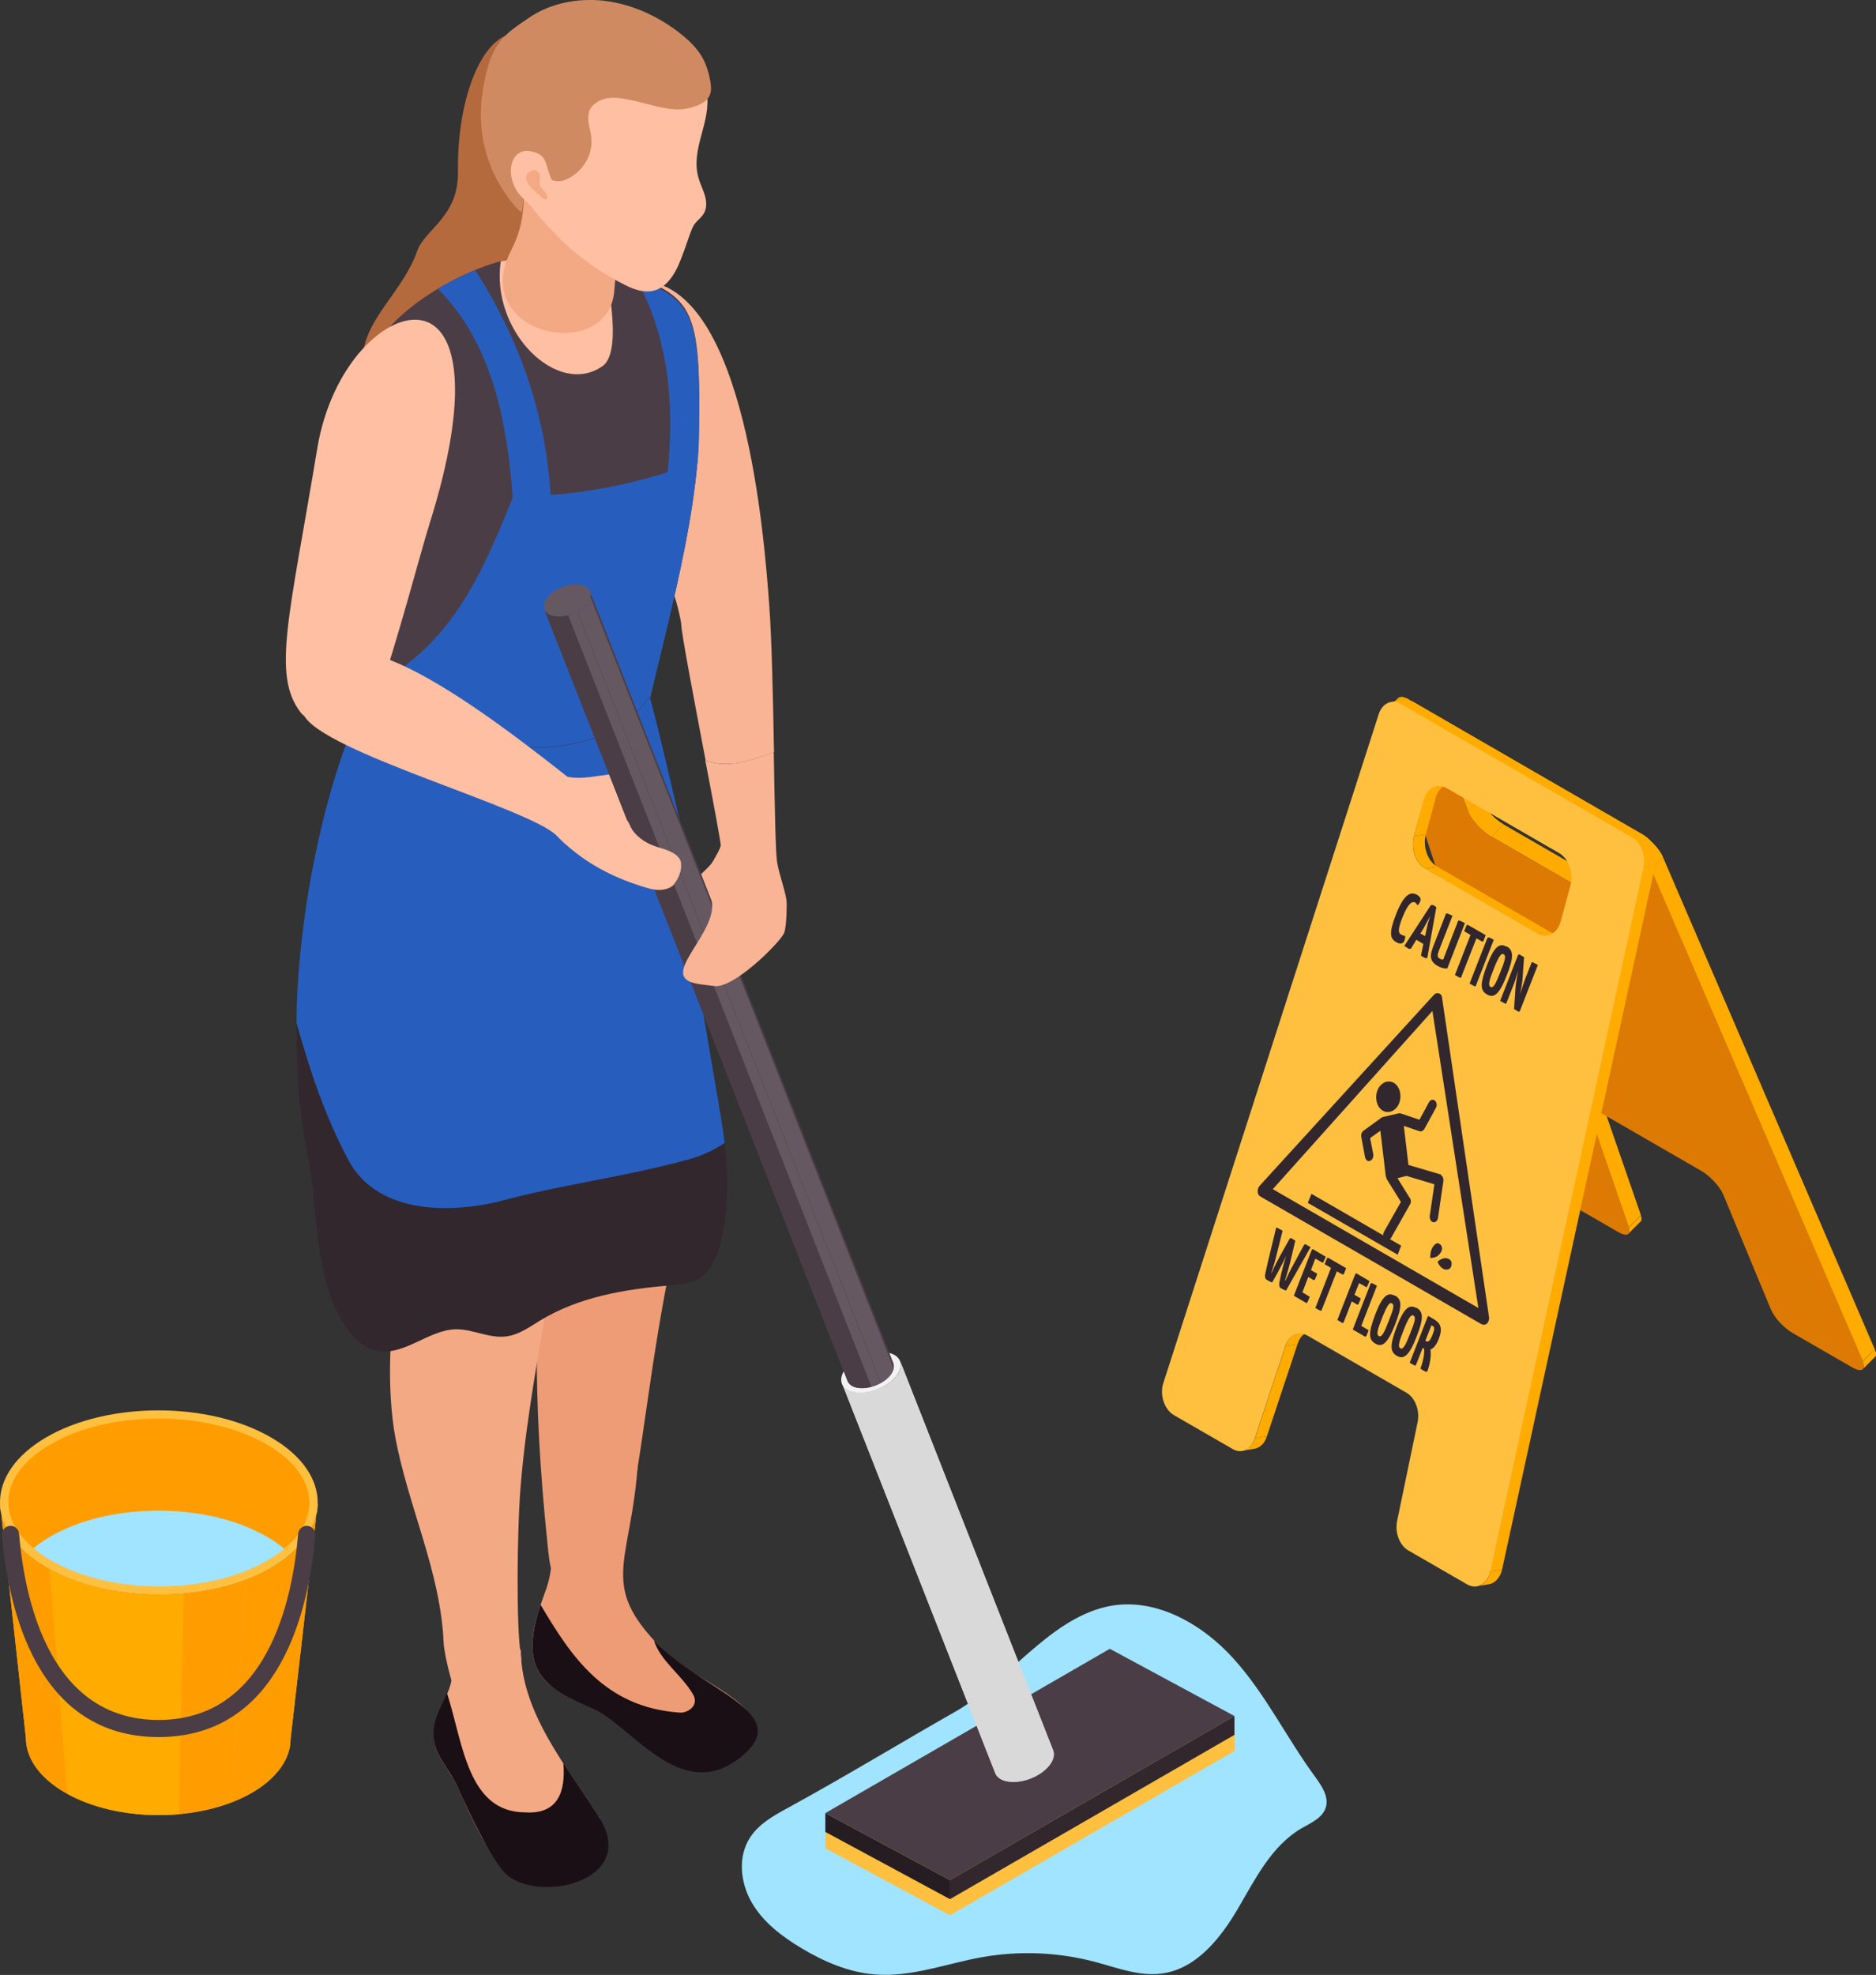 <?xml version="1.0" encoding="UTF-8"?> <svg xmlns="http://www.w3.org/2000/svg" xmlns:xlink="http://www.w3.org/1999/xlink" id="_Слой_2" viewBox="0 0 76.76 80.78"><rect x="0" y="0" width="76.76" height="80.78" fill="#333333" stroke="none"/> <defs> <style>.cls-1{fill:#32272d;}.cls-1,.cls-2,.cls-3,.cls-4,.cls-5,.cls-6,.cls-7,.cls-8,.cls-9,.cls-10,.cls-11,.cls-12,.cls-13,.cls-14,.cls-15,.cls-16,.cls-17,.cls-18,.cls-19,.cls-20,.cls-21{stroke-width:0px;}.cls-22{clip-path:url(#clippath-11);}.cls-23{clip-path:url(#clippath-16);}.cls-2{fill:#dc7a04;}.cls-24,.cls-21{fill:#4b3d46;}.cls-3{fill:#f3a984;}.cls-4{fill:#ffc040;}.cls-5{fill:#ff9d00;}.cls-6{fill:#ee9c76;}.cls-25{clip-path:url(#clippath-2);}.cls-26{clip-path:url(#clippath-13);}.cls-27{isolation:isolate;}.cls-28{clip-path:url(#clippath-15);}.cls-29{clip-path:url(#clippath-6);}.cls-7{fill:#1a0f15;}.cls-8{fill:none;}.cls-30{clip-path:url(#clippath-7);}.cls-9{fill:#f8b495;}.cls-31{clip-path:url(#clippath-1);}.cls-32{clip-path:url(#clippath-4);}.cls-33{clip-path:url(#clippath-12);}.cls-10{fill:#b56a3e;}.cls-34,.cls-13{fill:#ffab00;}.cls-11{fill:#261d22;}.cls-35{clip-path:url(#clippath-9);}.cls-12{fill:#ffbfa2;}.cls-36{clip-path:url(#clippath);}.cls-14,.cls-37{fill:#d9d9d9;}.cls-15{fill:#d08a62;}.cls-38{clip-path:url(#clippath-3);}.cls-16{fill:#665861;}.cls-39{clip-path:url(#clippath-8);}.cls-40{clip-path:url(#clippath-18);}.cls-41{clip-path:url(#clippath-14);}.cls-42{clip-path:url(#clippath-17);}.cls-43{clip-path:url(#clippath-5);}.cls-17{fill:#31262c;}.cls-44{clip-path:url(#clippath-10);}.cls-18{fill:#a1e4ff;}.cls-19{fill:#f2f2f2;}.cls-20{fill:#275ebe;}</style> <clipPath id="clippath"> <path class="cls-13" d="m13,61.47l-1.11,9.65c0,.8-.53,1.59-1.57,2.2-2.11,1.23-5.54,1.23-7.66,0-1.07-.62-1.6-1.43-1.6-2.23L0,61.44c0,.97.64,1.94,1.92,2.68,2.55,1.47,6.66,1.47,9.19,0,1.26-.73,1.89-1.69,1.89-2.64Z"></path> </clipPath> <clipPath id="clippath-1"> <path class="cls-14" d="m36.83,55.67l6.26,15.92c.07.18.02.4-.15.62-.36.45-1.11.75-1.68.66-.29-.04-.47-.17-.54-.35l-6.26-15.92c.07.18.26.31.54.35.57.08,1.32-.21,1.68-.66.18-.22.22-.44.15-.62Z"></path> </clipPath> <clipPath id="clippath-2"> <path class="cls-21" d="m24.14,24.2l12.41,31.56c.05.14.02.31-.12.49-.28.35-.87.59-1.32.52-.23-.03-.37-.14-.43-.28l-12.41-31.56c.05.14.2.24.43.28.45.07,1.04-.17,1.32-.52.14-.18.17-.35.12-.49Z"></path> </clipPath> <clipPath id="clippath-3"> <path class="cls-8" d="m67.13,49.97l-.5.5s.05-.14.01-.26l.5-.5c.04.13.04.21-.01.26Z"></path> </clipPath> <clipPath id="clippath-4"> <path class="cls-8" d="m65.11,45.48l.5-.5s-.05.14-.01.26l-.5.5c-.04-.13-.04-.21.01-.26Z"></path> </clipPath> <clipPath id="clippath-5"> <path class="cls-8" d="m76.72,55.51l-.5.5c.05-.05.05-.16-.01-.32l.5-.5c.07.16.07.27.01.32Z"></path> </clipPath> <clipPath id="clippath-6"> <path class="cls-13" d="m60.07,33.18l.5-.5c.13.35.56.81.95,1.04l-.5.5c-.39-.23-.82-.69-.95-1.04Z"></path> </clipPath> <clipPath id="clippath-7"> <path class="cls-13" d="m59.68,31.87l.5-.5c-.05.05-.06.15,0,.3l-.5.5c-.06-.14-.05-.24,0-.3Z"></path> </clipPath> <clipPath id="clippath-8"> <path class="cls-8" d="m56.72,29.04l.5-.5c.07-.07.23-.05.45.08l-.5.5c-.22-.13-.38-.15-.45-.08Z"></path> </clipPath> <clipPath id="clippath-9"> <path class="cls-13" d="m66.58,36.45l-.5.5c-.07.07-.24.05-.47-.08l.5-.5c.23.13.4.15.47.08Z"></path> </clipPath> <clipPath id="clippath-10"> <path class="cls-13" d="m66.64,34.59l.5-.5c.36.21.75.63.9.96l-.5.5c-.14-.33-.54-.75-.9-.96Z"></path> </clipPath> <clipPath id="clippath-11"> <path class="cls-8" d="m51.32,59.26l-.49.08c.23-.04.43-.22.52-.52l.49-.08c-.09.3-.29.48-.52.52Z"></path> </clipPath> <clipPath id="clippath-12"> <path class="cls-8" d="m53.12,54.54l.49-.08c-.23.04-.43.22-.52.52l-.49.08c.09-.3.29-.48.52-.52Z"></path> </clipPath> <clipPath id="clippath-13"> <path class="cls-8" d="m60.92,64.8l-.49.08c.25-.04.47-.26.54-.61l.49-.08c-.07.34-.29.57-.54.61Z"></path> </clipPath> <clipPath id="clippath-14"> <path class="cls-8" d="m57.85,34.21l.49-.08c-.13.5.07,1.09.47,1.32l-.49.08c-.39-.23-.6-.82-.47-1.32Z"></path> </clipPath> <clipPath id="clippath-15"> <path class="cls-8" d="m56.92,28.7l.49-.08c.12-.02.26,0,.39.08l-.5.08c-.13-.07-.26-.1-.39-.08Z"></path> </clipPath> <clipPath id="clippath-16"> <path class="cls-8" d="m58.79,32.16l.49-.08c-.25.04-.46.25-.55.58l-.49.08c.09-.33.3-.54.55-.58Z"></path> </clipPath> <clipPath id="clippath-17"> <path class="cls-8" d="m63.8,38.18l-.49.08c-.13.02-.27,0-.4-.08l.49-.08c.13.08.27.1.4.08Z"></path> </clipPath> <clipPath id="clippath-18"> <path class="cls-8" d="m66.78,34.25l.49-.08c.36.21.56.74.46,1.21l-.49.08c.1-.47-.1-1-.46-1.21Z"></path> </clipPath> </defs> <g id="Layer_1"> <path class="cls-18" d="m32.25,73.94c-.59.32-1.2.66-1.56,1.22-.51.78-.4,1.85.07,2.66.47.81,1.24,1.39,2.04,1.87.92.55,1.94.99,3.01,1.07,1.48.12,2.92-.45,4.39-.71,1.53-.27,3.12-.2,4.62.2.9.24,1.81.6,2.73.47,1.4-.19,2.39-1.44,3.1-2.65s1.37-2.56,2.59-3.28c.4-.23.88-.43,1.01-.87.13-.44-.18-.89-.45-1.26-1.16-1.58-2.02-3.38-3.34-4.83-1.31-1.45-3.28-2.55-5.19-2.11-2.4.55-4.08,3.1-6.18,4.29-2.25,1.28-4.5,2.65-6.84,3.93Z"></path> <path class="cls-9" d="m29.47,34.72c-.17.51-.61.86-.99,1.23-.39.37-.76.83-.73,1.36.01.22.09.43.17.64.02.06.05.12.1.16.09.06.22.02.32-.04.71-.38,1.31-.95,1.71-1.64.09-.15.17-.31.14-.48l-.72-1.23Z"></path> <path class="cls-9" d="m28.16,27.19s0,0,0,0c0,0,0,0,0,0Z"></path> <path class="cls-9" d="m26.42,11.51c-5.65-.57.7,9.68,1.45,13.97.16.92.25,1.44.3,1.7,0,0,0,0,0,0,.05.3.04.23,0,0,0,0,0,0,0,0-.09-.49-.3-1.7-.3-1.7-.01.33.54,3.19,1,5.62.95.37,1.87-.02,2.8-.33-.04-2.16-.09-4.57-.19-5.95-.22-3.07-1.02-12.91-5.06-13.32Z"></path> <path class="cls-10" d="m20.7,1.45c-1.2.52-2,2.94-1.96,5.55.03,1.89-1.35,2.35-1.67,3.27-.59,1.67-2.15,2.78-2.23,4.34,2.81,1.51,5.07-1.66,5.87-2.55,2.54-2.84,2.08-3.78,2.07-10.04-.01.06.09.08.13.03.03-.05.02-.12,0-.18l-2.21-.43Z"></path> <path class="cls-6" d="m23.42,65.08c-.85.02-.94-1.18-1.01-1.85-1.33-12.75.7-16.27,1.09-18.25.17-.87.13-1.84.69-2.52,1.37-1.64,4.26.07,4.88,2.23.26.89-.44,2.18-.68,3.04-2.71,9.69-1.76,17.27-4.97,17.35Z"></path> <path class="cls-6" d="m26.11,59.7c-.27,4.43-1.79,5.12,1.28,8.03.87.82,3.6,1.9,3.41,2.9-.09.45-1.36,1.57-2.38,1.61-1.76.07-2.55-1.85-3.99-2.47-.96-.41-3.3-.62-2.47-3.61.11-.42.27-.82.41-1.23.38-1.16-.14-1.03,1.05-1.89,1.24-.91.08.76,2.7-3.33Z"></path> <path class="cls-7" d="m26.75,67.07c.25.85,1.11,1.4,1.6,2.22.28.47-.21.78-.53.76-3.07-.21-4.44-2.28-5.7-4.41-.94,2.78.22,3.41,2.13,4.24,1.56.68,3.53,3.82,5.9,2.11,2.65-1.92-1.54-2.83-3.4-4.91Z"></path> <path class="cls-12" d="m20.49,10.69c1.16-.16,1.6-.3,2.75-.23.19.01.7.41.89.42,1.38.11,2.75.59,3.8,1.48.01.01.02.02.03.03l-2.38,7.99-7.66-2.28,2.57-7.42Z"></path> <path class="cls-21" d="m22.75,33.42c2.22.06,2.79,1.11,3.12-1.27.53-3.78,2.66-9.92,2.73-14.52.09-5.52-.32-5.57-3.87-6.74,0,0,.82,3.45-.07,4.08-1.84,1.31-4.6-1.41-4.17-4.29-2.08.57-5.71,2.62-5.78,5.38-.08,3.12,1.72,4.58,1.32,7.68-.33,2.58-.81,4.06-1.4,6.42-.22.86,1.17,2.38,1.91,2.59,3.94,1.13,5.86.66,6.21.67Z"></path> <path class="cls-20" d="m17.92,11.82c2.74,2.77,3,6.9,3.18,10.69.04-.1.09-.21.13-.32.44.01.88-.08,1.33-.24.1-4.1-1.05-7.67-3.12-10.91-.37.17-1.15.54-1.53.77Z"></path> <path class="cls-20" d="m26.05,11.43c1.35,2.49,1.55,5.23,1.26,7.96.41-.2.82-.35,1.23-.44.04-.42.06-.83.06-1.24.07-4.74-.21-5.44-2.55-6.29Z"></path> <path class="cls-21" d="m14.71,16.06c-.08,3.12,1.72,4.58,1.32,7.68-.22,1.75-.52,2.99-.86,4.35,3.15-1.54,4.67-2.59,5.93-5.58-.18-3.79-.44-7.92-3.18-10.69-1.64.98-3.16,2.47-3.2,4.24Z"></path> <path class="cls-20" d="m21.01,20.28c-1.3,3.24-2.59,6.21-5.85,7.81-.17.64-.34,1.31-.53,2.07-.22.86,1.17,2.38,1.91,2.59,3.94,1.13,5.86.66,6.21.67,2.22.06,2.79,1.11,3.12-1.27.48-3.45,2.3-8.87,2.67-13.28-2.25.92-5.15,1.47-7.52,1.42Z"></path> <path class="cls-3" d="m23.47,45.37c-.28,4.98-1.87,10.89-2.2,15.87-.09,1.36-.17,5.2.05,6.55.12.72-1.63,2.51-2.26,2.14-.44-.26-.89-2.25-.91-2.76-.12-2.86-1.44-5.53-1.97-8.35-.74-4,.47-10.64,2.21-10.98l5.07-2.48Z"></path> <path class="cls-3" d="m21.31,67.55c.05,2.56,1.88,4.7,3.2,6.77.2.32-.14.96-.16,1.34-.03.48.29.96-2.2,1.12-1.18.08-1.74.15-3.4-3.63-.35-.8-1.08-1.4-1-2.37.06-.74.61-1.36.73-2.09.14-.82-.24-1.79.31-2.41.51-.58,1.64-.54,2.25.53l.28.74Z"></path> <path class="cls-7" d="m24.51,74.31c-.46-.71-.97-1.44-1.46-2.19.1,1.16-.22,2.1-1.56,2.01-2.36-.01-2.54-2.82-3.2-4.88-.21.5-.51.97-.55,1.51-.08.97.65,1.56,1,2.37.3.68,1.42,3.11,2.05,3.6,1.44,1.11,5.35.15,3.71-2.42Z"></path> <path class="cls-1" d="m26.57,28.49c.22.53,1.36,5.72,1.52,6.18.36,1.08-.3,2.01-.02,3.11.26,1.04.44,2.1.62,3.16.26,1.53.52,3.06.78,4.59.31,1.83.47,3.65-.03,5.46-.14.5-.37,1.01-.8,1.29-.36.23-.82.26-1.25.3-1.83.15-3.7.47-5.27,1.42-.44.27-.88.59-1.39.66-.7.1-1.38-.3-2.08-.29-1.13.03-2.13,1.11-3.24.88-.62-.13-1.08-.65-1.4-1.2-1.04-1.77-1.01-3.9-1.27-5.87-.14-1.01-.38-1.96-.47-2.99-.1-1.11-.14-2.23-.14-3.35.02-4.11,1.09-10.02,3.02-13.69-.07,1.43,8.69,4.46,11.42.34Z"></path> <path class="cls-20" d="m28.69,40.95c-.18-1.06-.36-2.12-.62-3.16-.27-1.1.38-2.04.02-3.11-.15-.46-1.3-5.65-1.52-6.18-2.73,4.12-11.49,1.09-11.42-.34-1.92,3.67-3,9.56-3.02,13.67.54,1.93,1.17,3.83,2.12,5.61,1.11,2.1,3.84,2.23,6.06,1.73,2.72-.74,5.07-.99,7.8-1.73.58-.15,1.09-.39,1.54-.69-.05-.41-.11-.81-.18-1.22-.26-1.53-.52-3.06-.78-4.59Z"></path> <path class="cls-3" d="m20.6,11.14c-.41,2.8,4.28,3.45,4.53.8.34-3.7.19-4.14-1.29-4.91-.41-.21-.83-.39-1.28-.45-1.63-.24-1.11.77-1.12,1.43-.05,1.95-.69,2.14-.84,3.15Z"></path> <path class="cls-12" d="m22.82,9.67c-.13-.13-.26-.27-.39-.4-.43-.48-.92-1.03-1.2-1.62-.9-1.87-.75-4.26.88-5.68,1.15-1.01,2.88-1.32,4.31-.78.39.15.75.35,1.1.57.3.19.6.4.82.68.14.19.25.4.34.62.11.24.2.49.24.75.19,1.18-.68,2.29-.34,3.46.07.26.2.5.27.76.07.26.07.55-.09.76-.15.2-.33.3-.43.53-.13.31-.23.65-.35.97-.13.35-.26.7-.47,1.01-.51.75-1.15.75-1.91.37-1.03-.51-1.98-1.19-2.79-2Z"></path> <path class="cls-15" d="m19.73,3.95c.27-2.24.96-2.56,1.88-3.2.89-.62,2.02-.84,3.1-.72,1.09.13,2.13.59,3.01,1.25.04.03.07.05.1.08.45.35.85.75,1.06,1.29.11.29.19.6.21.9.05.58-.47.78-.99.89-.69.15-1.62-.22-2.3-.35-.32-.06-.65-.13-.97-.07s-.64.26-.74.57c-.1.32.05.67.09,1,.09.67-.3,1.35-.88,1.67-.34.19-.57.19-.91,0-.3-.17-.6-.44-.97-.26-.34.17-.25.6-.2.9.01.06.1.49-.08.48-.18-.01-1.75-1.75-1.42-4.44Z"></path> <path class="cls-15" d="m24.1,4.6c-.1.32.05.67.09,1,.09.67-.3,1.35-.88,1.67-.34.19-.57.19-.91,0-.3-.17-.6-.44-.97-.26-.34.17-.14.43-.09.74,0,.04.08,0,.08.31,0,.12-.05.61-.08.61-.18-.01-1.94-2.02-1.61-4.71.16-1.31.46-1.96.87-2.41,0,0,.99.48,1.85,1.21.8.68,1.65,1.85,1.65,1.85Z"></path> <path class="cls-12" d="m21.7,6.18c-.76-.12-1.04.82-.57,1.6.13.23.39.44.58.63,1.27,1.28,1.72.05,1.32-.38-.93-1.01-.37-1.69-1.33-1.84Z"></path> <path class="cls-3" d="m22.04,7.96c-.08-.09-.91-.68-.29-.98.17-.08.34.08.35.25,0,.09-.03.18-.02.27,0,.05.02.11.05.15.07.13.32.28.25.46-.06.16-.3-.11-.34-.16Z"></path> <path class="cls-12" d="m12.98,18.35c.58-3.5,2.91-5.61,4.35-5.23,1.37.36,1.93,2.94.25,8.29-.41,1.3-1.26,4.64-2.24,7.49-.51,1.5-2.69.71-3.04.24-1.18-1.54-.46-3.9.68-10.79Z"></path> <path class="cls-12" d="m24.68,33.18c0-.3,1.51.97-.26-.45-3.36-2.68-10.03-8.1-11.36-5.34-.31.64-.94,1.28-.63,1.86.8,1.52,9.14,3.77,10.34,4.92,1.03.99,1.92-.33,1.91-.99Z"></path> <g class="cls-27"> <g class="cls-27"> <path class="cls-34" d="m13,61.47l-1.11,9.65c0,.8-.53,1.59-1.57,2.2-2.11,1.23-5.54,1.23-7.66,0-1.07-.62-1.6-1.43-1.6-2.23L0,61.44c0,.97.64,1.94,1.92,2.68,2.55,1.47,6.66,1.47,9.19,0,1.26-.73,1.89-1.69,1.89-2.64Z"></path> <g class="cls-36"> <g class="cls-27"> <path class="cls-5" d="m13,61.47l-1.11,9.65c0,.8-.53,1.59-1.57,2.2-.27.16-.56.29-.87.41l.62-9.12c.37-.14.72-.31,1.05-.49,1.26-.73,1.89-1.69,1.89-2.64h0Z"></path> <path class="cls-5" d="m10.06,64.61l-.62,9.12c-.65.25-1.38.4-2.13.47l.2-9.03c.9-.08,1.77-.27,2.56-.57h0Z"></path> <path class="cls-13" d="m7.51,65.18l-.2,9.03c-1.61.14-3.3-.13-4.56-.83l-.72-9.2c1.52.83,3.55,1.17,5.48,1h0Z"></path> <path class="cls-5" d="m2.03,64.18l.72,9.2s-.06-.04-.09-.05c-.54-.31-.94-.67-1.2-1.05l-.98-9.42c.32.46.8.89,1.44,1.26.04.02.07.04.11.06h0Z"></path> <path class="cls-5" d="m.48,62.86l.98,9.42c-.27-.38-.4-.78-.4-1.19L0,61.44c0,.48.16.97.48,1.42H.48Z"></path> </g> </g> </g> <path class="cls-4" d="m11.08,58.79c2.55,1.47,2.56,3.85.03,5.33-2.53,1.47-6.65,1.47-9.19,0-2.55-1.47-2.56-3.85-.03-5.33,2.53-1.47,6.65-1.47,9.19,0Z"></path> <path class="cls-5" d="m12.66,61.46c0,.67-.36,1.33-1.03,1.88-.2.17-.43.33-.69.48-1.17.68-2.74,1.06-4.42,1.06s-3.25-.38-4.43-1.06c-.27-.15-.51-.32-.72-.5-.67-.56-1.03-1.21-1.03-1.88,0-.88.61-1.71,1.72-2.36,1.17-.68,2.74-1.06,4.42-1.06s3.25.38,4.43,1.06c1.13.65,1.75,1.5,1.75,2.38Z"></path> <path class="cls-18" d="m11.63,63.35c-.2.17-.43.33-.69.48-1.17.68-2.74,1.06-4.42,1.06s-3.25-.38-4.43-1.06c-.27-.15-.51-.32-.72-.5.2-.17.43-.33.69-.48,1.17-.68,2.74-1.06,4.42-1.06s3.25.38,4.43,1.06c.27.15.51.32.72.5Z"></path> </g> <path class="cls-21" d="m6.5,71.05c-4.97,0-6.15-5.18-6.42-8.26-.02-.19.13-.36.32-.38.19-.02.37.13.38.32.24,2.84,1.31,7.62,5.71,7.62s5.47-4.77,5.71-7.62c.02-.19.19-.34.38-.32.19.02.34.19.32.38-.26,3.09-1.45,8.26-6.42,8.26Z"></path> <path class="cls-12" d="m26.09,33.14s.06-.02.09-.02c.18,0,.34.09.51.15.18.07.66.25.85.16.22-.11,0-.4-.12-.54-.11-.13-.25-.24-.39-.35-.19-.15-.37-.3-.56-.44-.14-.11-.28-.22-.44-.3-.36-.18-.79-.17-1.19-.11-.08.01-.16.02-.24.04.02.68.62,1.45,1.04,1.87.06.04.12.07.19.1.04-.17.13-.33.22-.48.01-.02.03-.05.05-.06Z"></path> <g class="cls-27"> <polygon class="cls-4" points="38.87 77.57 33.77 74.82 33.77 75.6 38.87 78.34 38.87 77.57"></polygon> <polygon class="cls-4" points="50.51 70.85 45.41 68.11 33.77 74.82 38.87 77.57 50.51 70.85"></polygon> <polygon class="cls-4" points="38.87 77.57 38.87 78.34 50.51 71.62 50.51 70.85 38.87 77.57"></polygon> </g> <g class="cls-27"> <polygon class="cls-11" points="38.87 76.9 33.77 74.16 33.77 74.93 38.87 77.68 38.87 76.9"></polygon> <polygon class="cls-21" points="50.51 70.19 45.41 67.44 33.77 74.16 38.87 76.9 50.51 70.19"></polygon> <polygon class="cls-1" points="38.87 76.9 38.87 77.68 50.51 70.96 50.51 70.19 38.87 76.9"></polygon> </g> <g class="cls-27"> <g class="cls-27"> <path class="cls-37" d="m36.83,55.67l6.26,15.92c.07.18.02.4-.15.62-.36.45-1.11.75-1.68.66-.29-.04-.47-.17-.54-.35l-6.26-15.92c.07.18.26.31.54.35.57.08,1.32-.21,1.68-.66.18-.22.22-.44.15-.62Z"></path> <g class="cls-31"> <g class="cls-27"> <path class="cls-14" d="m36.83,55.67l6.26,15.92c.03.09.04.18.02.29l-6.26-15.92c.02-.1.02-.2-.02-.29h0Z"></path> <path class="cls-14" d="m36.84,55.96l6.26,15.92c-.02.11-.08.22-.17.33-.13.16-.31.31-.51.42l-6.26-15.92c.21-.11.39-.26.51-.42.09-.11.15-.23.17-.33h0Z"></path> <path class="cls-14" d="m36.16,56.71l6.26,15.92c-.15.08-.32.15-.48.19l-6.26-15.92c.17-.04.33-.11.48-.19h0Z"></path> <path class="cls-14" d="m35.68,56.9l6.26,15.92c-.23.06-.47.08-.68.05-.29-.04-.47-.17-.54-.35l-6.26-15.92c.07.18.26.31.54.35.21.03.45.01.68-.05h0Z"></path> </g> </g> </g> <path class="cls-19" d="m36.28,55.32c.57.08.75.52.39.97-.36.45-1.11.75-1.68.66-.57-.08-.74-.52-.39-.97s1.11-.75,1.68-.66Z"></path> </g> <g class="cls-27"> <g class="cls-27"> <path class="cls-24" d="m24.14,24.2l12.41,31.56c.05.14.02.31-.12.49-.28.35-.87.59-1.32.52-.23-.03-.37-.14-.43-.28l-12.41-31.56c.05.14.2.24.43.28.45.07,1.04-.17,1.32-.52.14-.18.17-.35.12-.49Z"></path> <g class="cls-25"> <g class="cls-27"> <path class="cls-21" d="m24.14,24.2l12.41,31.56c.03.07.03.14.01.22l-12.41-31.56c.02-.08.01-.16-.01-.22h0Z"></path> <path class="cls-16" d="m24.16,24.42l12.41,31.56c-.02.08-.06.17-.13.26-.1.13-.24.24-.4.33l-12.41-31.56c.16-.09.3-.2.4-.33.07-.09.11-.18.13-.26h0Z"></path> <path class="cls-16" d="m23.62,25.01l12.41,31.56c-.12.06-.25.12-.38.15l-12.41-31.56c.13-.04.26-.09.38-.15h0Z"></path> <path class="cls-21" d="m23.24,25.16l12.41,31.56c-.18.05-.37.07-.54.04-.23-.03-.37-.14-.43-.28l-12.41-31.56c.05.14.2.24.43.28.17.02.35,0,.54-.04h0Z"></path> </g> </g> </g> <path class="cls-16" d="m23.72,23.92c.45.07.59.41.31.76s-.87.59-1.32.52c-.45-.07-.58-.41-.31-.76s.87-.59,1.32-.52Z"></path> </g> <path class="cls-12" d="m24.6,31.72c-.67.1-1.27.2-1.91-.14-.12-.06.33.23-.05.89-.11.18-.12.4-.22.58-.35.62.64,1.43,1.04,1.75.84.68,1.8,1.14,2.82,1.46.07.02.13.04.2.06.21.06.43.1.64.07.14-.02.36-.09.45-.21.17-.22.3-.49.3-.77,0-.07,0-.14-.03-.21-.04-.11-.13-.19-.22-.26-.3-.21-.67-.25-1-.4-.3-.13-.57-.34-.76-.61,0,0,0,0,0-.01-.07-.1-.1-.22-.16-.31-.05-.07-.13-.12-.18-.18-.14-.16-.28-.33-.4-.5-.24-.35-.47-.77-.49-1.21Z"></path> <path class="cls-9" d="m28.86,31.11c.35,1.83.65,3.42.63,3.49-.21.63-.84,1.04-.42,2.07.49,1.2-1.7,2.87-.97,3.41.25.19.81.2,1.12.25.78.13,2.67-1.75,2.86-2.16.11-.25.12-1.23.1-1.36-.09-.52-.29-1.01-.38-1.53-.07-.4-.1-2.33-.14-4.51-.93.31-1.84.7-2.8.33Z"></path> <g class="cls-27"> <g class="cls-27"> <g class="cls-38"> <g class="cls-27"> <path class="cls-13" d="m66.64,50.2l.5-.5c.04.13.04.21-.01.26l-.5.5s.05-.14.01-.26h0Z"></path> </g> </g> </g> <polygon class="cls-13" points="65.1 45.74 65.6 45.25 67.14 49.7 66.64 50.2 65.1 45.74"></polygon> <g class="cls-27"> <g class="cls-32"> <g class="cls-27"> <path class="cls-13" d="m65.11,45.48l.5-.5s-.05.14-.01.26l-.5.5c-.04-.13-.04-.21.01-.26h0Z"></path> </g> </g> </g> <g class="cls-27"> <g class="cls-43"> <g class="cls-27"> <path class="cls-13" d="m76.21,55.68l.5-.5c.07.16.07.27.01.32l-.5.5c.05-.05.05-.16-.01-.32h0Z"></path> </g> </g> </g> <g class="cls-27"> <path class="cls-34" d="m60.07,33.18l.5-.5c.13.35.56.81.95,1.04l-.5.5c-.39-.23-.82-.69-.95-1.04Z"></path> <g class="cls-29"> <g class="cls-27"> <path class="cls-13" d="m60.07,33.18l.5-.5s.03.08.05.12l-.5.5s-.04-.08-.05-.12h0Z"></path> <path class="cls-13" d="m60.12,33.3l.5-.5c.04.07.09.15.14.23l-.5.5c-.06-.08-.11-.15-.14-.23h0Z"></path> <path class="cls-13" d="m60.27,33.53l.5-.5c.06.08.13.16.2.24l-.5.5c-.07-.08-.14-.16-.2-.24h0Z"></path> <path class="cls-13" d="m60.47,33.77l.5-.5c.14.15.29.28.44.38l-.5.5c-.15-.1-.31-.24-.44-.38h0Z"></path> <path class="cls-13" d="m60.91,34.15l.5-.5s.07.05.11.07l-.5.5s-.07-.04-.11-.07h0Z"></path> </g> </g> </g> <polygon class="cls-13" points="59.68 32.17 60.18 31.67 60.57 32.69 60.07 33.18 59.68 32.17"></polygon> <g class="cls-27"> <path class="cls-34" d="m59.68,31.87l.5-.5c-.05.05-.06.15,0,.3l-.5.5c-.06-.14-.05-.24,0-.3Z"></path> <g class="cls-30"> <g class="cls-27"> <path class="cls-13" d="m59.68,31.87l.5-.5c-.05.05-.06.15,0,.3l-.5.5c-.06-.14-.05-.24,0-.3h0Z"></path> </g> </g> </g> <g class="cls-27"> <g class="cls-39"> <g class="cls-27"> <path class="cls-13" d="m56.72,29.04l.5-.5s.07-.04.12-.04l-.5.5c-.05,0-.1.01-.12.04h0Z"></path> <path class="cls-13" d="m56.84,29l.5-.5s.1.01.17.04l-.5.5c-.07-.03-.12-.04-.17-.04h0Z"></path> <path class="cls-13" d="m57.01,29.04l.5-.5s.1.04.16.08l-.5.5c-.06-.03-.11-.06-.16-.08h0Z"></path> </g> </g> </g> <polygon class="cls-13" points="61.02 34.22 61.52 33.72 66.11 36.37 65.61 36.87 61.02 34.22"></polygon> <g class="cls-27"> <path class="cls-34" d="m66.58,36.45l-.5.5c-.07.07-.24.05-.47-.08l.5-.5c.23.13.4.15.47.08Z"></path> <g class="cls-35"> <g class="cls-27"> <path class="cls-13" d="m65.61,36.87l.5-.5c.06.03.11.06.16.08l-.5.5c-.05-.02-.1-.05-.16-.08h0Z"></path> <path class="cls-13" d="m65.77,36.95l.5-.5c.07.03.13.04.18.04l-.5.5s-.11-.02-.18-.04h0Z"></path> <path class="cls-13" d="m65.95,36.99l.5-.5c.06,0,.1-.01.13-.04l-.5.5s-.07.04-.13.04h0Z"></path> </g> </g> </g> <polygon class="cls-13" points="67.54 35.55 68.04 35.05 76.71 55.19 76.21 55.68 67.54 35.55"></polygon> <polygon class="cls-13" points="57.17 29.12 57.66 28.62 67.14 34.09 66.64 34.59 57.17 29.12"></polygon> <g class="cls-27"> <path class="cls-34" d="m66.64,34.59l.5-.5c.36.21.75.63.9.96l-.5.5c-.14-.33-.54-.75-.9-.96Z"></path> <g class="cls-44"> <g class="cls-27"> <path class="cls-13" d="m66.64,34.59l.5-.5s.07.04.1.06l-.5.5s-.07-.04-.1-.06h0Z"></path> <path class="cls-13" d="m66.75,34.65l.5-.5c.15.1.3.23.43.37l-.5.5c-.13-.14-.28-.27-.43-.37h0Z"></path> <path class="cls-13" d="m67.17,35.02l.5-.5c.07.08.14.15.19.23l-.5.5c-.06-.08-.12-.16-.19-.23h0Z"></path> <path class="cls-13" d="m67.37,35.25l.5-.5c.05.07.1.15.14.22l-.5.5c-.04-.07-.08-.15-.14-.22h0Z"></path> <path class="cls-13" d="m67.51,35.47l.5-.5s.03.05.04.08l-.5.5s-.02-.05-.04-.08h0Z"></path> </g> </g> </g> <path class="cls-2" d="m76.21,55.68c.15.36-.05.47-.44.24l-2.41-1.39c-.37-.21-.76-.64-.9-.97l-1.95-4.7c-.14-.33-.54-.76-.9-.97l-4.04-2.33c-.37-.21-.57-.13-.46.18l1.54,4.46c.11.31-.1.4-.46.18l-2.41-1.39c-.39-.23-.81-.7-.92-1.03l-6.14-18.67c-.1-.31.1-.38.46-.17l9.48,5.47c.36.21.75.63.9.96l8.67,20.13Zm-10.13-19.03l-.39-1.02c-.13-.35-.56-.81-.95-1.04l-4.59-2.65c-.39-.23-.6-.13-.47.22l.39,1.02c.13.35.56.81.95,1.04l4.59,2.65c.39.23.6.13.47-.22h0Z"></path> </g> <g class="cls-27"> <g class="cls-27"> <g class="cls-22"> <g class="cls-27"> <path class="cls-13" d="m51.35,58.82l.49-.08c-.09.3-.29.48-.52.52l-.49.08c.23-.04.43-.22.52-.52h0Z"></path> </g> </g> </g> <polygon class="cls-13" points="52.6 55.06 53.09 54.98 51.84 58.74 51.35 58.82 52.6 55.06"></polygon> <g class="cls-27"> <g class="cls-33"> <g class="cls-27"> <path class="cls-13" d="m53.12,54.54l.49-.08c-.23.04-.43.22-.52.52l-.49.08c.09-.3.29-.48.52-.52h0Z"></path> </g> </g> </g> <g class="cls-27"> <g class="cls-26"> <g class="cls-27"> <path class="cls-13" d="m60.97,64.28l.49-.08c-.07.34-.29.57-.54.61l-.49.08c.25-.04.47-.26.54-.61h0Z"></path> </g> </g> </g> <g class="cls-27"> <g class="cls-41"> <g class="cls-27"> <path class="cls-13" d="m57.85,34.21l.49-.08c-.13.5.07,1.09.47,1.32l-.49.08c-.39-.23-.6-.82-.47-1.32h0Z"></path> </g> </g> </g> <g class="cls-27"> <g class="cls-28"> <g class="cls-27"> <path class="cls-13" d="m56.92,28.7l.49-.08c.12-.02.26,0,.39.08l-.5.08c-.13-.07-.26-.1-.39-.08h0Z"></path> </g> </g> </g> <polygon class="cls-13" points="58.24 32.74 58.74 32.66 58.34 34.13 57.85 34.21 58.24 32.74"></polygon> <g class="cls-27"> <g class="cls-23"> <g class="cls-27"> <path class="cls-13" d="m58.79,32.16l.49-.08c-.25.04-.46.25-.55.58l-.49.08c.09-.33.3-.54.55-.58h0Z"></path> </g> </g> </g> <polygon class="cls-13" points="58.31 35.53 58.81 35.45 63.4 38.1 62.9 38.18 58.31 35.53"></polygon> <g class="cls-27"> <g class="cls-42"> <g class="cls-27"> <path class="cls-13" d="m62.9,38.18l.49-.08c.13.08.27.1.4.08l-.49.08c-.13.02-.27,0-.4-.08h0Z"></path> </g> </g> </g> <polygon class="cls-13" points="57.3 28.77 57.8 28.69 67.27 34.17 66.78 34.25 57.3 28.77"></polygon> <polygon class="cls-13" points="67.24 35.46 67.73 35.38 61.46 64.2 60.97 64.28 67.24 35.46"></polygon> <g class="cls-27"> <g class="cls-40"> <g class="cls-27"> <path class="cls-13" d="m66.78,34.25l.49-.08c.36.21.56.74.46,1.21l-.49.08c.1-.47-.1-1-.46-1.21h0Z"></path> </g> </g> </g> <path class="cls-4" d="m60.97,64.28c-.11.51-.54.75-.93.53l-2.41-1.39c-.37-.21-.57-.75-.46-1.23l.83-4c.11-.48-.09-1.02-.46-1.23l-4.04-2.33c-.37-.21-.77-.02-.91.44l-1.25,3.76c-.14.46-.54.65-.9.44l-2.41-1.39c-.39-.23-.59-.83-.43-1.31l8.81-27.35c.14-.45.54-.64.9-.43l9.48,5.47c.36.21.56.74.46,1.21l-6.27,28.82Zm2.89-26.6l.4-1.47c.13-.5-.07-1.09-.47-1.32l-4.59-2.65c-.39-.23-.82,0-.95.5l-.4,1.47c-.13.5.07,1.09.47,1.32l4.59,2.65c.39.23.82,0,.95-.5h0Z"></path> </g> <g class="cls-27"> <path class="cls-1" d="m59.29,51.5c.1.06.12.15.1.25-.02.12-.1.21-.28.17-.02,0-.05-.02-.07-.03-.14-.08-.22-.27-.22-.28,0,0,.19-.19.38-.14.04,0,.07.02.1.04Z"></path> <path class="cls-1" d="m60.93,53.9c0,.09-.03.18-.09.24-.06.05-.14.06-.21.03l-9.06-5.23c-.07-.04-.11-.12-.11-.21,0-.09.03-.18.09-.24l7.14-7.82c.06-.05.14-.06.21-.03s.11.12.11.21l1.92,13.05Zm-8.85-5.26l8.41,4.86-1.88-12.15-6.54,7.3h0Z"></path> <polygon class="cls-1" points="57.33 50.95 57.19 51.32 53.51 49.2 53.66 48.83 56.74 50.61 57.33 50.95"></polygon> <path class="cls-1" d="m58.89,50.87s.04.03.06.05c.07.09.09.21-.05.38-.14.17-.36.15-.38.15,0-.01-.01-.3.12-.47.1-.13.18-.15.25-.11Z"></path> <path class="cls-1" d="m56.58,45.43c.25.14.55,0,.67-.31.12-.32.02-.69-.22-.83-.25-.14-.55,0-.67.31-.12.32-.02.69.22.83Z"></path> <path class="cls-1" d="m58.95,48.04s-.02-.01-.03-.01l-1.29-.38-.19-1.6.64.22c.07.02.15-.01.2-.09l.47-.86c.06-.1.04-.24-.04-.3,0,0-.01-.01-.02-.02-.08-.04-.17-.01-.22.08l-.39.72-.77-.26s-.06-.01-.09,0l-.64.15s0,0,0,0c-.02,0-.04.02-.06.03l-.73.53c-.07.05-.11.15-.09.25l.15.82c.01.07.05.12.09.15.03.02.07.03.12.01.09-.03.15-.15.13-.27l-.13-.66.42-.3.22,1.85s.02.07.03.09c0,0,0,.01,0,.02l.59.95-.69,1.22c-.06.1-.04.24.04.31,0,0,.02.01.03.02.07.04.17.01.22-.08l.77-1.36c.05-.08.05-.19,0-.26l-.51-.82.36-.09s.01,0,.02,0l1.13.34-.19,1.3c-.01.1.03.19.09.23.01,0,.03.01.05.02.1.02.19-.07.2-.19l.22-1.5c.01-.1-.03-.19-.09-.23Z"></path> </g> <path class="cls-17" d="m57.97,36.59c.18.11.17.2.14.28-.03.07-.07.13-.11.16-.02-.04-.05-.08-.09-.11-.12-.07-.28,0-.52.59-.19.48-.19.64-.07.71.07.04.13.06.18.06,0,.05-.01.13-.04.2-.05.13-.18.15-.34.05-.24-.14-.3-.36,0-1.13.35-.9.64-.92.84-.81Z"></path> <path class="cls-17" d="m58.41,39.17s-.03.05-.13,0c-.03-.02-.07-.04-.14-.08l.1-.48-.29-.17-.21.35s-.04.05-.13,0c-.03-.02-.09-.06-.15-.1l1.08-1.66s.06-.03.12,0c.04.02.08.05.11.08l-.37,2.07Zm-.3-.99l.2.11.06-.28c.03-.16.09-.37.15-.55-.08.16-.18.35-.26.49l-.14.23h0Z"></path> <path class="cls-17" d="m59.94,37.76l-.72,1.85c-.07.01-.23,0-.41-.11-.34-.19-.29-.47-.17-.78l.52-1.34q.02-.06.27.08l-.55,1.41c-.07.18-.08.28.03.34.05.03.1.04.14.04l.61-1.58q.02-.06.26.08Z"></path> <path class="cls-17" d="m60.79,38.25l-.09.23s-.03.05-.06.03l-.23-.13-.62,1.58c-.02.06-.03.05-.26-.08l.64-1.64-.26-.15.09-.23s.03-.05.06-.03l.73.42Z"></path> <path class="cls-17" d="m62.92,39.48l-.73,1.87s-.04.05-.06.03l-.18-.11.06-.87c.01-.18.07-.48.11-.69-.07.23-.15.48-.22.65l-.26.66c-.02.06-.02.05-.26-.08l.73-1.87s.03-.05.06-.03l.19.11-.06.85c-.01.19-.06.46-.1.66.07-.24.14-.44.21-.63l.25-.64c.02-.06.03-.05.26.08Z"></path> <path class="cls-17" d="m61.65,38.71c.28.16.3.43,0,1.19-.3.77-.52.94-.8.78-.28-.16-.31-.41,0-1.22.29-.75.51-.9.79-.74Zm-.66,1.66c.11.06.21-.12.4-.61.19-.48.25-.67.13-.73-.1-.06-.21.11-.42.65-.17.43-.22.62-.11.69h0Z"></path> <path class="cls-17" d="m61.12,38.44l-.73,1.87c-.02.06-.02.05-.26-.08l.7-1.79c.05-.13.06-.13.29,0Z"></path> <g class="cls-27"> <path class="cls-17" d="m53.62,51.02l-1,1.77c-.1-.04-.12-.05-.21-.1-.07-.04-.08-.13-.06-.25l.07-.33c.05-.21.13-.52.21-.75-.1.21-.24.49-.34.67l-.24.43c-.09-.04-.13-.06-.23-.12-.06-.04-.07-.13-.05-.24.1-.49.42-1.75.43-1.82,0-.01,0-.03.01-.04.01-.03.03-.04.07-.01l.2.11-.24.96c-.07.29-.15.56-.22.75h.02c.1-.24.22-.47.33-.67l.38-.68c.03-.05.04-.07.09-.05h.01s.15.1.15.1l-.21.88c-.07.29-.16.56-.21.75h.02c.08-.19.21-.46.33-.67l.41-.76c.03-.05.05-.07.09-.05l.21.12Z"></path> <path class="cls-17" d="m54.25,51.39c-.1.24-.11.27-.15.25l-.28-.16-.18.47.26.15c-.09.23-.11.28-.15.26l-.22-.13-.24.63.3.18c-.1.26-.11.27-.15.25l-.5-.29.73-1.87s.02-.05.06-.03l.51.3Z"></path> <path class="cls-17" d="m55.08,51.87l-.09.23s-.03.05-.06.03l-.23-.13-.62,1.58c-.02.06-.03.05-.26-.08l.64-1.64-.26-.15.09-.23s.03-.05.06-.03l.73.42Z"></path> </g> <path class="cls-17" d="m57.96,53.49c.28.16.3.43,0,1.19-.3.77-.52.94-.8.78-.28-.16-.31-.41,0-1.22.29-.75.51-.9.79-.74Zm-.66,1.66c.11.06.21-.12.4-.61.19-.48.25-.67.13-.73-.1-.06-.21.11-.42.65-.17.43-.22.63-.11.69h0Z"></path> <g class="cls-27"> <path class="cls-17" d="m56.03,52.41c-.1.24-.1.26-.14.23l-.28-.16-.19.48.26.15c-.09.23-.11.28-.15.25l-.22-.13-.33.85h0s-.02.05-.06.03l-.2-.12.73-1.87s.02-.05.06-.03l.51.3Z"></path> <path class="cls-17" d="m56.34,52.59l-.64,1.64.3.18-.09.23s-.04.05-.06.03l-.5-.29.72-1.85c.03-.08.03-.07.27.06Z"></path> <path class="cls-17" d="m57.08,52.99c.28.16.3.43,0,1.19-.3.77-.52.94-.8.78-.28-.16-.31-.41,0-1.22.29-.75.51-.9.79-.74Zm-.66,1.66c.11.06.21-.12.4-.61.19-.48.25-.67.13-.73-.1-.06-.21.11-.42.65-.17.43-.22.63-.11.69h0Z"></path> </g> <path class="cls-17" d="m58.53,55.18c.02.16.03.46-.12.89-.02.05-.04.06-.15,0-.04-.02-.08-.05-.14-.09.16-.44.16-.7.15-.82l-.04-.02h-.02s-.27.68-.27.68c-.02.06-.03.05-.26-.08l.73-1.87s.02-.06.06-.03l.2.12c.27.16.37.36.2.81-.11.27-.23.39-.35.43Zm-.16-.32c.07.04.14,0,.25-.28.08-.2.08-.3.01-.34l-.06-.03-.25.63.05.03h0Z"></path> </g> </svg> 